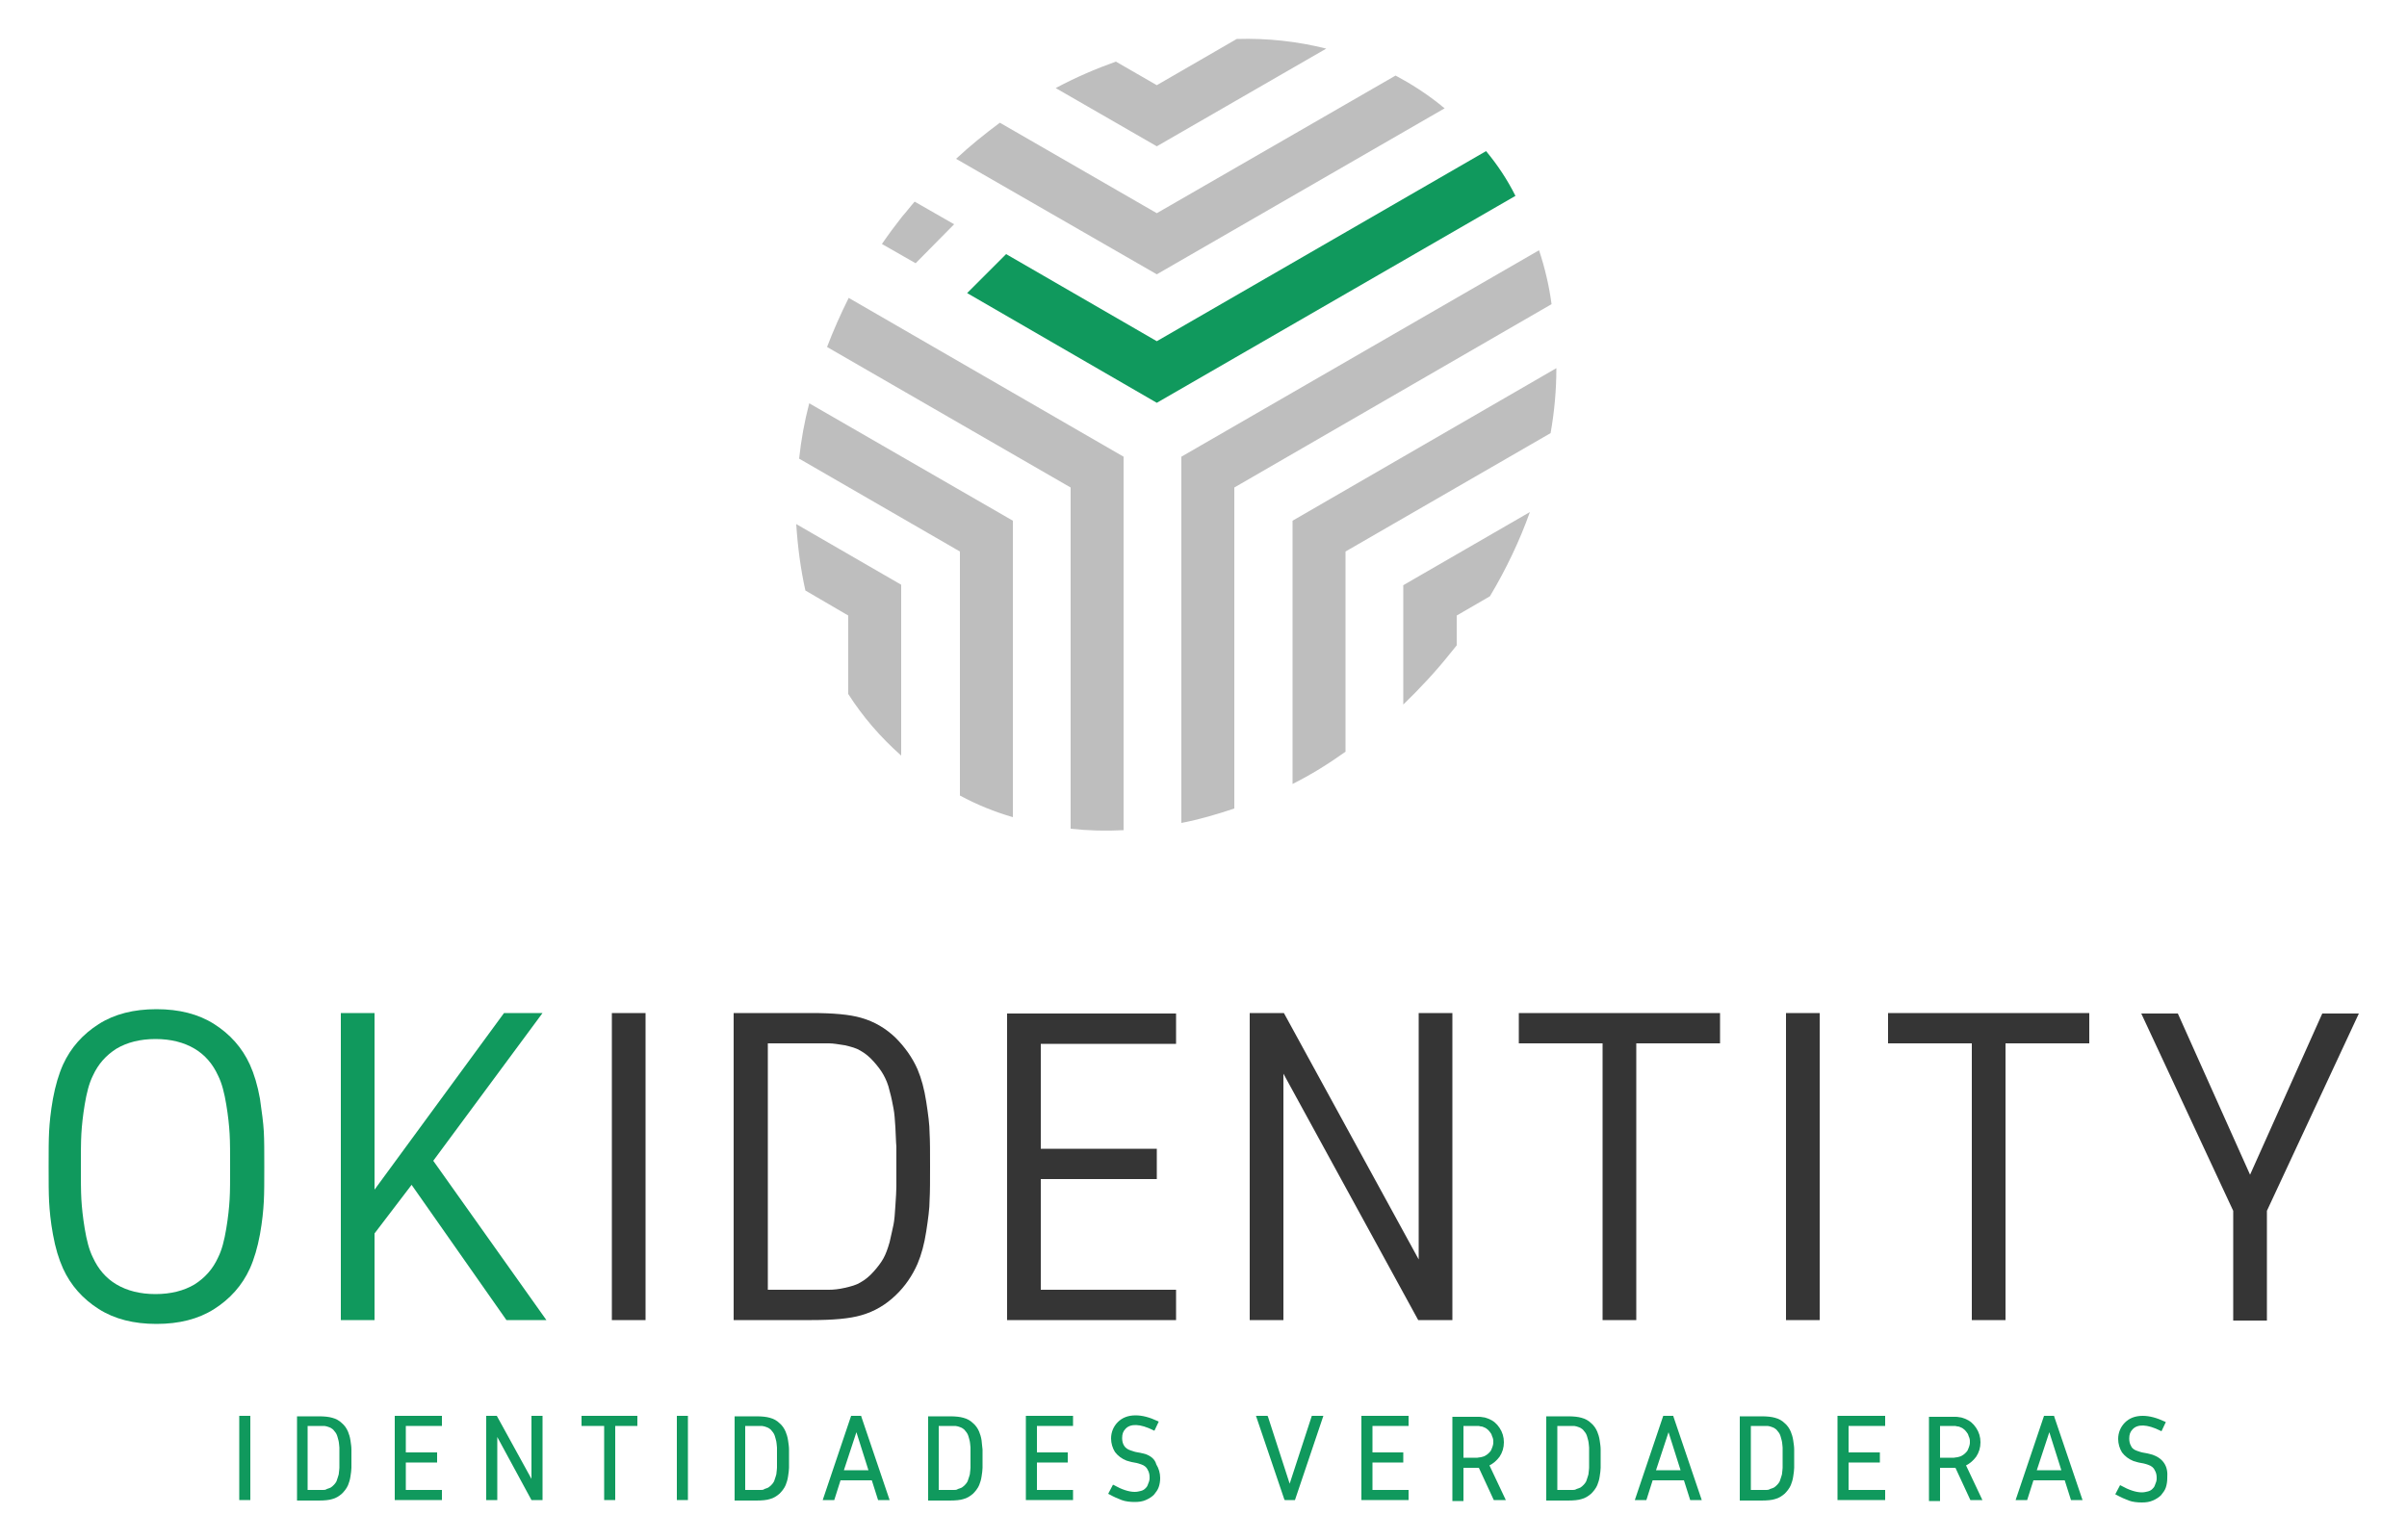 <?xml version="1.0" encoding="utf-8"?>
<!-- Generator: Adobe Illustrator 27.5.0, SVG Export Plug-In . SVG Version: 6.00 Build 0)  -->
<svg version="1.1" id="Layer_1" xmlns="http://www.w3.org/2000/svg" xmlns:xlink="http://www.w3.org/1999/xlink" x="0px" y="0px"
	 viewBox="0 0 500 320" style="enable-background:new 0 0 500 320;" xml:space="preserve">
<style type="text/css">
	.st0{fill:#10995D;}
	.st1{fill-rule:evenodd;clip-rule:evenodd;fill:#10995D;}
	.st2{fill-rule:evenodd;clip-rule:evenodd;fill:#353535;}
	.st3{fill-rule:evenodd;clip-rule:evenodd;fill:#BEBEBE;}
</style>
<g>
	<g>
		<rect x="49.7" y="294.2" class="st0" width="2.3" height="17.5"/>
		<path class="st0" d="M72.8,299.3c-0.1-0.7-0.3-1.3-0.5-1.8c-0.3-0.7-0.7-1.3-1.3-1.8c-0.5-0.5-1.2-0.9-2-1.1
			c-0.7-0.2-1.6-0.3-2.8-0.3h-4.5v17.5h4.5c1.2,0,2.2-0.1,2.8-0.3c0.8-0.2,1.4-0.6,2-1.1c0.5-0.5,1-1.1,1.3-1.8
			c0.2-0.5,0.4-1.1,0.5-1.8c0.1-0.7,0.2-1.3,0.2-1.8c0-0.5,0-1.1,0-1.9c0-0.8,0-1.4,0-1.9C73,300.6,72.9,300,72.8,299.3z
			 M67.1,309.6c-0.2,0-0.6,0-1,0h-2.2v-13.3h2.2c0.4,0,0.7,0,1,0c0.2,0,0.5,0,0.8,0.1c0.3,0.1,0.6,0.2,0.8,0.3
			c0.3,0.2,0.5,0.3,0.7,0.6c0.2,0.2,0.4,0.5,0.5,0.7c0.1,0.2,0.2,0.5,0.3,0.9c0.1,0.4,0.2,0.7,0.2,0.9c0,0.3,0.1,0.6,0.1,1
			c0,0.4,0,0.8,0,1c0,0.3,0,0.6,0,1.1c0,0.5,0,0.9,0,1.1c0,0.3,0,0.6,0,1c0,0.4-0.1,0.8-0.1,1c0,0.3-0.1,0.6-0.2,0.9
			c-0.1,0.3-0.2,0.6-0.3,0.9c-0.1,0.2-0.3,0.5-0.5,0.7c-0.2,0.2-0.4,0.4-0.7,0.6c-0.2,0.1-0.5,0.2-0.8,0.3
			C67.6,309.6,67.4,309.6,67.1,309.6z"/>
		<polygon class="st0" points="82,311.7 91.8,311.7 91.8,309.6 84.3,309.6 84.3,303.9 90.8,303.9 90.8,301.8 84.3,301.8 84.3,296.3 
			91.8,296.3 91.8,294.2 82,294.2 		"/>
		<polygon class="st0" points="110.4,307.3 103.2,294.2 101,294.2 101,311.7 103.3,311.7 103.3,298.6 110.4,311.7 112.7,311.7 
			112.7,294.2 110.4,294.2 		"/>
		<polygon class="st0" points="120.8,296.3 125.5,296.3 125.5,311.7 127.8,311.7 127.8,296.3 132.4,296.3 132.4,294.2 120.8,294.2 
					"/>
		<rect x="140.6" y="294.2" class="st0" width="2.3" height="17.5"/>
		<path class="st0" d="M163.7,299.3c-0.1-0.7-0.3-1.3-0.5-1.8c-0.3-0.7-0.7-1.3-1.3-1.8c-0.5-0.5-1.2-0.9-2-1.1
			c-0.7-0.2-1.6-0.3-2.8-0.3h-4.5v17.5h4.5c1.2,0,2.2-0.1,2.8-0.3c0.8-0.2,1.4-0.6,2-1.1c0.5-0.5,1-1.1,1.3-1.8
			c0.2-0.5,0.4-1.1,0.5-1.8c0.1-0.7,0.2-1.3,0.2-1.8c0-0.5,0-1.1,0-1.9c0-0.8,0-1.4,0-1.9C163.9,300.6,163.8,300,163.7,299.3z
			 M158,309.6c-0.2,0-0.6,0-1,0h-2.2v-13.3h2.2c0.4,0,0.7,0,1,0c0.2,0,0.5,0,0.8,0.1c0.3,0.1,0.6,0.2,0.8,0.3
			c0.3,0.2,0.5,0.3,0.7,0.6c0.2,0.2,0.4,0.5,0.5,0.7c0.1,0.2,0.2,0.5,0.3,0.9c0.1,0.4,0.2,0.7,0.2,0.9c0,0.3,0.1,0.6,0.1,1
			c0,0.4,0,0.8,0,1c0,0.3,0,0.6,0,1.1c0,0.5,0,0.9,0,1.1c0,0.3,0,0.6,0,1c0,0.4-0.1,0.8-0.1,1c0,0.3-0.1,0.6-0.2,0.9
			c-0.1,0.3-0.2,0.6-0.3,0.9c-0.1,0.2-0.3,0.5-0.5,0.7c-0.2,0.2-0.4,0.4-0.7,0.6c-0.2,0.1-0.5,0.2-0.8,0.3
			C158.6,309.6,158.3,309.6,158,309.6z"/>
		<path class="st0" d="M178.9,294.2h-2.1l-5.9,17.5h2.4l1.3-4.1h6.5l1.3,4.1h2.4l-5.9-17.4L178.9,294.2z M180.4,305.5h-5.1l2.6-7.9
			L180.4,305.5z"/>
		<path class="st0" d="M203.9,299.3c-0.1-0.7-0.3-1.3-0.5-1.8c-0.3-0.7-0.7-1.3-1.3-1.8c-0.5-0.5-1.2-0.9-2-1.1
			c-0.7-0.2-1.6-0.3-2.8-0.3h-4.5v17.5h4.5c1.2,0,2.2-0.1,2.8-0.3c0.8-0.2,1.4-0.6,2-1.1c0.5-0.5,1-1.1,1.3-1.8
			c0.2-0.5,0.4-1.1,0.5-1.8c0.1-0.7,0.2-1.3,0.2-1.8c0-0.5,0-1.1,0-1.9c0-0.8,0-1.4,0-1.9C204,300.6,204,300,203.9,299.3z
			 M198.2,309.6c-0.2,0-0.6,0-1,0H195v-13.3h2.2c0.4,0,0.7,0,1,0c0.2,0,0.5,0,0.8,0.1c0.3,0.1,0.6,0.2,0.8,0.3
			c0.3,0.2,0.5,0.3,0.7,0.6c0.2,0.2,0.4,0.5,0.5,0.7c0.1,0.2,0.2,0.5,0.3,0.9c0.1,0.4,0.2,0.7,0.2,0.9c0,0.3,0.1,0.6,0.1,1
			c0,0.4,0,0.8,0,1c0,0.3,0,0.6,0,1.1c0,0.5,0,0.9,0,1.1c0,0.3,0,0.6,0,1c0,0.4-0.1,0.8-0.1,1c0,0.3-0.1,0.6-0.2,0.9
			c-0.1,0.3-0.2,0.6-0.3,0.9c-0.1,0.2-0.3,0.5-0.5,0.7c-0.2,0.2-0.4,0.4-0.7,0.6c-0.2,0.1-0.5,0.2-0.8,0.3
			C198.7,309.6,198.5,309.6,198.2,309.6z"/>
		<polygon class="st0" points="213.1,311.7 222.9,311.7 222.9,309.6 215.4,309.6 215.4,303.9 221.8,303.9 221.8,301.8 215.4,301.8 
			215.4,296.3 222.9,296.3 222.9,294.2 213.1,294.2 		"/>
		<path class="st0" d="M238.1,302.2c-0.4-0.1-1-0.3-1.7-0.4c-0.7-0.1-1.2-0.3-1.5-0.4c-0.6-0.2-1.1-0.5-1.4-1
			c-0.3-0.5-0.4-1-0.4-1.6c0-0.8,0.2-1.4,0.7-1.9c1-1.1,3-1.1,5.8,0.3l0.2,0.1l0.9-1.9l-0.2-0.1c-1.7-0.8-3.2-1.2-4.6-1.2
			c-1.6,0-2.8,0.5-3.7,1.4c-0.9,0.9-1.4,2.1-1.4,3.4c0,1,0.3,2,0.8,2.8c0.6,0.8,1.4,1.4,2.4,1.8c0.4,0.1,0.9,0.3,1.6,0.4
			c0.7,0.1,1.2,0.3,1.5,0.4c0.6,0.2,1.1,0.6,1.3,1.1c0.3,0.5,0.4,1,0.4,1.6c0,0.3,0,0.5-0.1,0.8c-0.1,0.3-0.2,0.5-0.3,0.8
			c-0.1,0.3-0.3,0.5-0.5,0.7c-0.2,0.2-0.5,0.4-0.9,0.5c-0.4,0.1-0.8,0.2-1.3,0.2c-1.2,0-2.7-0.5-4.3-1.4l-0.2-0.1l-1,1.9l0.2,0.1
			c0.9,0.5,1.8,0.9,2.6,1.2c0.8,0.3,1.8,0.4,2.7,0.4c0.9,0,1.6-0.1,2.3-0.4c0.7-0.3,1.3-0.7,1.7-1.1c0.4-0.5,0.8-1,1-1.6
			c0.2-0.6,0.3-1.2,0.3-1.9c0-1-0.3-2-0.8-2.8C239.9,303.2,239.1,302.6,238.1,302.2z"/>
		<polygon class="st0" points="267.9,308.3 263.4,294.4 263.3,294.2 260.9,294.2 266.8,311.6 266.9,311.7 269,311.7 274.8,294.5 
			274.9,294.2 272.5,294.2 		"/>
		<polygon class="st0" points="282.8,311.7 292.6,311.7 292.6,309.6 285.1,309.6 285.1,303.9 291.5,303.9 291.5,301.8 285.1,301.8 
			285.1,296.3 292.6,296.3 292.6,294.2 282.8,294.2 		"/>
		<path class="st0" d="M311.5,302.7c0.6-0.9,0.9-1.9,0.9-3c0-1.1-0.3-2.1-0.9-3c-0.6-0.9-1.3-1.5-2.3-1.9c-0.4-0.1-0.7-0.3-1.1-0.3
			c-0.4-0.1-0.7-0.1-1-0.1c-0.3,0-0.7,0-1.2,0h-4.2v17.5h2.3V305h3.2l3.1,6.7h2.5l-3.4-7.2C310.2,304.1,310.9,303.5,311.5,302.7z
			 M304,296.3h1.9c0.4,0,0.8,0,1,0c0.2,0,0.4,0,0.7,0.1c0.3,0,0.5,0.1,0.7,0.2c0.3,0.1,0.6,0.3,0.9,0.6c0.2,0.2,0.4,0.5,0.6,0.8
			c0.1,0.3,0.2,0.6,0.3,0.8c0.1,0.3,0.1,0.5,0.1,0.8s0,0.5-0.1,0.8c-0.1,0.3-0.2,0.6-0.3,0.8c-0.1,0.3-0.3,0.5-0.6,0.8
			c-0.2,0.2-0.5,0.4-0.9,0.6c-0.2,0.1-0.4,0.1-0.7,0.2c-0.3,0-0.5,0.1-0.7,0.1c-0.2,0-0.5,0-1,0H304V296.3z"/>
		<path class="st0" d="M332.3,299.3c-0.1-0.7-0.3-1.3-0.5-1.8c-0.3-0.7-0.7-1.3-1.3-1.8c-0.5-0.5-1.2-0.9-2-1.1
			c-0.7-0.2-1.6-0.3-2.8-0.3h-4.5v17.5h4.5c1.2,0,2.2-0.1,2.8-0.3c0.8-0.2,1.4-0.6,2-1.1c0.5-0.5,1-1.1,1.3-1.8
			c0.2-0.5,0.4-1.1,0.5-1.8c0.1-0.7,0.2-1.3,0.2-1.8c0-0.5,0-1.1,0-1.9c0-0.8,0-1.4,0-1.9C332.5,300.6,332.4,300,332.3,299.3z
			 M326.7,309.6c-0.2,0-0.6,0-1,0h-2.2v-13.3h2.2c0.4,0,0.7,0,1,0c0.2,0,0.5,0,0.8,0.1c0.3,0.1,0.6,0.2,0.8,0.3
			c0.3,0.2,0.5,0.3,0.7,0.6c0.2,0.2,0.4,0.5,0.5,0.7c0.1,0.2,0.2,0.5,0.3,0.9c0.1,0.4,0.2,0.7,0.2,0.9c0,0.3,0.1,0.6,0.1,1
			c0,0.4,0,0.8,0,1c0,0.3,0,0.6,0,1.1c0,0.5,0,0.9,0,1.1c0,0.3,0,0.6,0,1c0,0.4-0.1,0.8-0.1,1c0,0.3-0.1,0.6-0.2,0.9
			c-0.1,0.3-0.2,0.6-0.3,0.9c-0.1,0.2-0.3,0.5-0.5,0.7c-0.2,0.2-0.4,0.4-0.7,0.6c-0.2,0.1-0.5,0.2-0.8,0.3
			C327.2,309.6,326.9,309.6,326.7,309.6z"/>
		<path class="st0" d="M347.6,294.2h-2.1l-5.8,17.2l-0.1,0.3h2.4l1.3-4.1h6.5l1.3,4.1h2.4l-5.9-17.4L347.6,294.2z M349.1,305.5H344
			l2.6-7.9L349.1,305.5z"/>
		<path class="st0" d="M372.5,299.3c-0.1-0.7-0.3-1.3-0.5-1.8c-0.3-0.7-0.7-1.3-1.3-1.8c-0.5-0.5-1.2-0.9-2-1.1
			c-0.7-0.2-1.6-0.3-2.8-0.3h-4.5v17.5h4.5c1.2,0,2.2-0.1,2.8-0.3c0.8-0.2,1.4-0.6,2-1.1c0.5-0.5,1-1.1,1.3-1.8
			c0.2-0.5,0.4-1.1,0.5-1.8c0.1-0.7,0.2-1.3,0.2-1.8c0-0.5,0-1.1,0-1.9c0-0.8,0-1.4,0-1.9C372.7,300.6,372.6,300,372.5,299.3z
			 M366.9,309.6c-0.2,0-0.6,0-1,0h-2.2v-13.3h2.2c0.4,0,0.7,0,1,0c0.2,0,0.5,0,0.8,0.1c0.3,0.1,0.6,0.2,0.8,0.3
			c0.3,0.2,0.5,0.3,0.7,0.6c0.2,0.2,0.4,0.5,0.5,0.7c0.1,0.2,0.2,0.5,0.3,0.9c0.1,0.4,0.2,0.7,0.2,0.9c0,0.3,0.1,0.6,0.1,1
			c0,0.4,0,0.8,0,1c0,0.3,0,0.6,0,1.1c0,0.5,0,0.9,0,1.1c0,0.2,0,0.6,0,1c0,0.4-0.1,0.8-0.1,1c0,0.3-0.1,0.6-0.2,0.9
			c-0.1,0.3-0.2,0.6-0.3,0.9c-0.1,0.2-0.3,0.5-0.5,0.7c-0.2,0.2-0.4,0.4-0.7,0.6c-0.2,0.1-0.5,0.2-0.8,0.3
			C367.4,309.6,367.1,309.6,366.9,309.6z"/>
		<polygon class="st0" points="381.7,311.7 391.6,311.7 391.6,309.6 384,309.6 384,303.9 390.5,303.9 390.5,301.8 384,301.8 
			384,296.3 391.6,296.3 391.6,294.2 381.7,294.2 		"/>
		<path class="st0" d="M410.5,302.7c0.6-0.9,0.9-1.9,0.9-3c0-1.1-0.3-2.1-0.9-3c-0.6-0.9-1.3-1.5-2.3-1.9c-0.4-0.1-0.7-0.3-1.1-0.3
			c-0.4-0.1-0.7-0.1-1-0.1c-0.3,0-0.7,0-1.2,0h-4.2v17.5h2.3V305h3.2l3.1,6.7h2.5l-3.4-7.2C409.2,304.1,409.9,303.5,410.5,302.7z
			 M403,296.3h1.9c0.4,0,0.8,0,1,0c0.2,0,0.4,0,0.7,0.1c0.3,0,0.5,0.1,0.7,0.2c0.3,0.1,0.6,0.3,0.9,0.6c0.2,0.2,0.4,0.5,0.6,0.8
			c0.1,0.3,0.2,0.6,0.3,0.8c0.1,0.3,0.1,0.5,0.1,0.8s0,0.5-0.1,0.8c-0.1,0.3-0.2,0.6-0.3,0.8c-0.1,0.3-0.3,0.5-0.6,0.8
			c-0.2,0.2-0.5,0.4-0.9,0.6c-0.2,0.1-0.4,0.1-0.7,0.2c-0.3,0-0.5,0.1-0.7,0.1c-0.2,0-0.5,0-1,0H403V296.3z"/>
		<path class="st0" d="M426.7,294.2h-2.1l-5.8,17.2l-0.1,0.3h2.4l1.3-4.1h6.5l1.3,4.1h2.4l-5.9-17.4L426.7,294.2z M428.2,305.5h-5.1
			l2.6-7.9L428.2,305.5z"/>
		<path class="st0" d="M449.6,304.1c-0.5-0.8-1.3-1.4-2.4-1.8c-0.4-0.1-1-0.3-1.7-0.4c-0.7-0.1-1.2-0.3-1.5-0.4
			c-0.6-0.2-1.1-0.5-1.3-1c-0.3-0.5-0.4-1-0.4-1.6c0-0.8,0.2-1.4,0.7-1.9c1-1.1,3-1.1,5.8,0.3l0.2,0.1l0.9-1.9l-0.2-0.1
			c-1.7-0.8-3.2-1.2-4.6-1.2c-1.6,0-2.8,0.5-3.7,1.4c-0.9,0.9-1.4,2.1-1.4,3.4c0,1,0.3,2,0.8,2.8c0.6,0.8,1.4,1.4,2.4,1.8
			c0.4,0.1,0.9,0.3,1.6,0.4c0.7,0.1,1.2,0.3,1.5,0.4c0.6,0.2,1.1,0.6,1.3,1.1c0.3,0.5,0.4,1,0.4,1.6c0,0.3,0,0.5-0.1,0.8
			c-0.1,0.3-0.2,0.5-0.3,0.8c-0.1,0.3-0.3,0.5-0.5,0.7c-0.2,0.2-0.5,0.4-0.9,0.5c-0.4,0.1-0.8,0.2-1.3,0.2c-1.2,0-2.7-0.5-4.3-1.4
			l-0.2-0.1l-1,1.9l0.2,0.1c0.9,0.5,1.8,0.9,2.6,1.2c0.8,0.3,1.8,0.4,2.7,0.4c0.9,0,1.6-0.1,2.3-0.4c0.7-0.3,1.3-0.7,1.7-1.1
			c0.4-0.5,0.8-1,1-1.6c0.2-0.6,0.3-1.3,0.3-1.9C450.3,305.8,450.1,304.9,449.6,304.1z"/>
	</g>
	<g>
		<g id="_x31__00000053523620131508115120000015339329463520862356_">
			<g>
				<path class="st1" d="M308.7,31.4l-68.4,39.5L209,52.8l-8.1,8.1l39.4,22.8l74.5-43C313.1,37.3,311.1,34.3,308.7,31.4z"/>
			</g>
		</g>
		<g id="identity_00000037680208931324143970000002296429051616753043_">
			<g>
				<path class="st2" d="M127.1,274.3h7v-63.8h-7V274.3z M192.4,228.9c-0.4-2.6-1-4.8-1.8-6.7c-1.1-2.5-2.7-4.7-4.6-6.6
					c-2-1.9-4.3-3.3-7.1-4.1c-2.4-0.7-5.8-1-10.3-1h-16.2v63.8h16.2c4.5,0,7.9-0.3,10.3-1c2.8-0.8,5.1-2.2,7.1-4.1
					c2-1.9,3.5-4.1,4.6-6.6c0.8-1.9,1.4-4.1,1.8-6.7c0.4-2.6,0.7-4.8,0.7-6.5c0.1-1.7,0.1-4.1,0.1-7c0-3,0-5.3-0.1-7
					C193.1,233.7,192.8,231.5,192.4,228.9z M186.2,246.6c0,0.9-0.1,2.3-0.2,3.9c-0.1,1.7-0.2,3-0.4,4c-0.2,1-0.5,2.2-0.8,3.6
					c-0.4,1.4-0.8,2.5-1.3,3.4c-0.5,0.9-1.2,1.8-2,2.7c-0.8,0.9-1.7,1.7-2.8,2.3c-0.8,0.5-1.9,0.8-3.2,1.1c-1.3,0.3-2.4,0.4-3.3,0.4
					c-0.9,0-2.1,0-3.6,0h-9.1v-51.2h9.1c1.5,0,2.7,0,3.6,0c0.9,0,2,0.2,3.3,0.4c1.3,0.3,2.4,0.6,3.2,1.1c1.1,0.6,2,1.4,2.8,2.3
					c0.8,0.9,1.5,1.8,2,2.7c0.5,0.9,1,2,1.3,3.4c0.4,1.4,0.6,2.6,0.8,3.6c0.2,1,0.3,2.4,0.4,4c0.1,1.7,0.1,3,0.2,3.9
					c0,0.9,0,2.3,0,4.2C186.2,244.3,186.2,245.7,186.2,246.6z M209.2,274.3h35.1V268h-28.1V245h24.1v-6.3h-24.1v-21.8h28.1v-6.3
					h-35.1V274.3z M294.7,261.7l-28-51.2h-7.1v63.8h7v-51.2l28,51.2h7.1v-63.8h-7V261.7z M315.5,216.8h17.4v57.5h7v-57.5h17.4v-6.3
					h-41.8V216.8z M371,274.3h7v-63.8h-7V274.3z M392.2,216.8h17.4v57.5h7v-57.5H434v-6.3h-41.8V216.8z M482.4,210.6l-15,33.5
					l-15-33.5h-7.6l19.1,41v22.8h7v-22.8l19.1-41H482.4z"/>
			</g>
		</g>
		<g id="ok_00000031189599789870281810000015017912503488164491_">
			<g>
				<path class="st1" d="M54,228.3c-0.5-2.8-1.2-5.1-2.1-7.1c-1.6-3.5-4.1-6.3-7.4-8.4c-3.3-2.1-7.3-3.1-12-3.1c-4.7,0-8.7,1-12,3.1
					c-3.3,2.1-5.8,4.9-7.4,8.4c-0.9,2-1.6,4.4-2.1,7.1c-0.5,2.8-0.7,5-0.8,6.8c-0.1,1.8-0.1,4.2-0.1,7.3c0,3.1,0,5.5,0.1,7.3
					c0.1,1.8,0.3,4.1,0.8,6.8c0.5,2.8,1.2,5.1,2.1,7.1c1.6,3.5,4.1,6.3,7.4,8.4c3.3,2.1,7.3,3.1,12,3.1c4.7,0,8.7-1,12-3.1
					c3.3-2.1,5.8-4.9,7.4-8.4c0.9-2,1.6-4.4,2.1-7.1c0.5-2.8,0.7-5,0.8-6.8c0.1-1.8,0.1-4.2,0.1-7.3c0-3.1,0-5.5-0.1-7.3
					C54.7,233.3,54.4,231.1,54,228.3z M47.7,249.2c-0.1,1.7-0.3,3.7-0.7,6.1c-0.4,2.4-0.9,4.4-1.7,6c-1.1,2.4-2.7,4.2-4.9,5.6
					c-2.2,1.3-4.9,2-8.1,2c-3.2,0-5.9-0.7-8.1-2c-2.2-1.3-3.8-3.2-4.9-5.6c-0.8-1.6-1.3-3.6-1.7-6c-0.4-2.4-0.6-4.4-0.7-6.1
					c-0.1-1.7-0.1-4-0.1-6.8c0-2.8,0-5.1,0.1-6.8c0.1-1.7,0.3-3.7,0.7-6.1c0.4-2.4,0.9-4.4,1.7-6c1.1-2.4,2.7-4.2,4.9-5.6
					c2.2-1.3,4.9-2,8.1-2c3.2,0,5.9,0.7,8.1,2c2.2,1.3,3.8,3.2,4.9,5.6c0.8,1.6,1.3,3.6,1.7,6c0.4,2.4,0.6,4.4,0.7,6.1
					c0.1,1.7,0.1,4,0.1,6.8C47.8,245.3,47.8,247.5,47.7,249.2z M90,241.2l22.7-30.7h-8l-26.9,36.7v-36.7h-7v63.8h7v-18l7.7-10.1
					l19.7,28.1h8.3L90,241.2z"/>
			</g>
		</g>
		<g id="_x32__00000170257499967213952210000013891629028410290828_">
			<g>
				<path class="st3" d="M167.3,122.7l8.9,5.2v16.3c3,4.7,6.7,9,11,12.8v-35.5l-21.8-12.6C165.7,113.6,166.3,118.2,167.3,122.7z
					 M166,95.3l33.4,19.3v50.7c3.5,1.9,7.2,3.4,11,4.5v-61.6l-42.3-24.4C167.1,87.6,166.4,91.5,166,95.3z M198.2,46.6l-8.2-4.7
					c-0.9,1-1.7,2.1-2.6,3.1c-1.5,1.9-2.9,3.8-4.2,5.7l7,4L198.2,46.6z M275.5,10.1c-6-1.5-12.2-2.2-18.6-2l-16.6,9.6l-8.5-4.9
					c-4.2,1.5-8.4,3.3-12.5,5.5l21,12.1L275.5,10.1z M299.1,21.7c-2.9-2.3-6-4.3-9.2-6l-49.6,28.6l-32.6-18.8
					c-3.1,2.3-6.2,4.8-9.1,7.5L240.3,57l59.8-34.5C299.7,22.2,299.4,22,299.1,21.7z M291.5,146.4c3.4-3.3,6.7-6.8,9.8-10.7
					c0.4-0.5,0.9-1.1,1.3-1.6v-6.2l6.9-4c3.4-5.7,6.2-11.6,8.3-17.5l-26.3,15.2V146.4z M268.5,108.2v54.7c3.8-1.9,7.5-4.2,11-6.7
					v-41.6L322.1,90c0.8-4.5,1.2-9,1.2-13.5L268.5,108.2z M319.7,52l-74.3,42.9V171c3.7-0.7,7.4-1.8,11-3v-66.7l65.9-38.1
					C321.8,59.4,320.9,55.6,319.7,52z M171.8,72.1l50.6,29.2v70.9c3.6,0.4,7.3,0.5,11,0.3V94.9l-57.1-33
					C174.6,65.3,173.1,68.7,171.8,72.1z"/>
			</g>
		</g>
	</g>
</g>
</svg>
